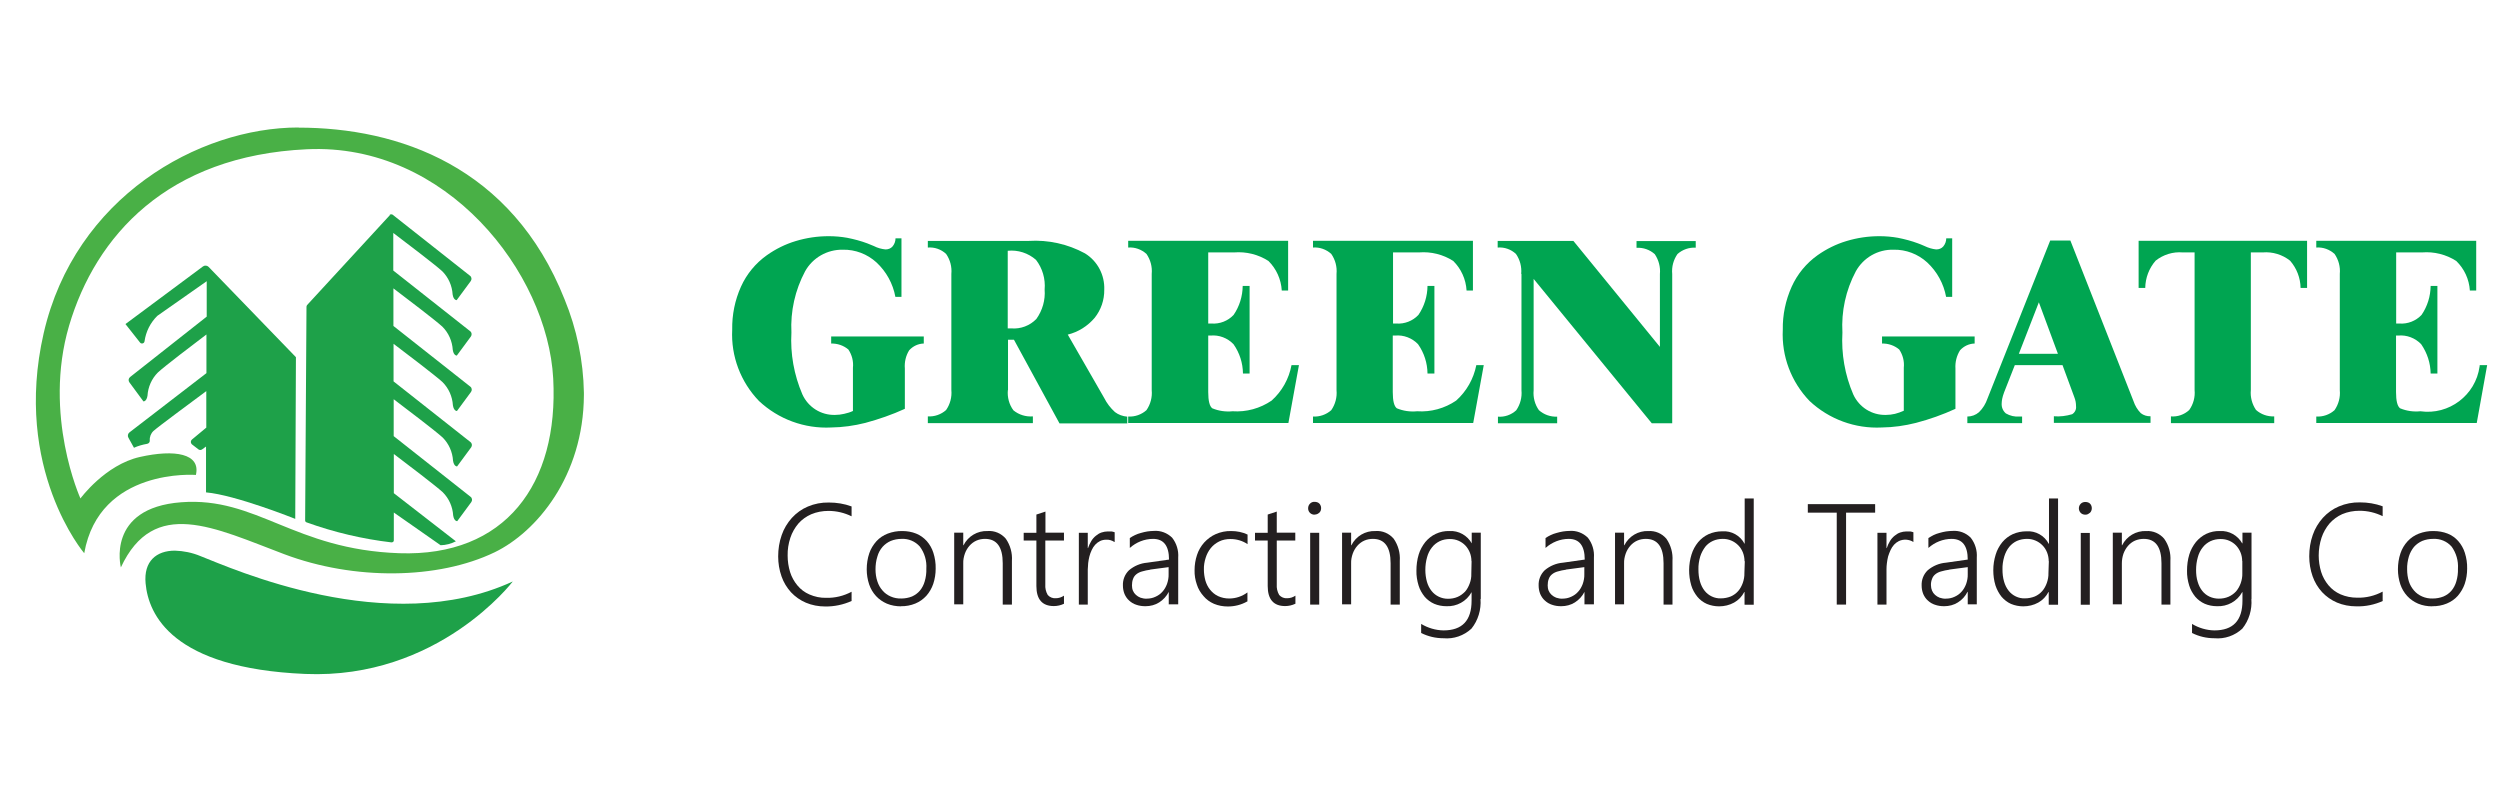 <svg xmlns="http://www.w3.org/2000/svg" xmlns:xlink="http://www.w3.org/1999/xlink" id="Layer_1" data-name="Layer 1" viewBox="0 0 184.92 60"><defs><style>      .cls-1 {        fill: none;      }      .cls-2 {        fill: url(#linear-gradient);      }      .cls-3 {        clip-path: url(#clippath);      }      .cls-4 {        fill: #00a551;      }      .cls-5 {        fill: #231f20;      }      .cls-6 {        clip-path: url(#clippath-1);      }      .cls-7 {        clip-path: url(#clippath-3);      }      .cls-8 {        clip-path: url(#clippath-2);      }      .cls-9 {        fill: url(#linear-gradient-3);      }      .cls-10 {        fill: url(#linear-gradient-4);      }      .cls-11 {        fill: url(#linear-gradient-2);      }    </style><clipPath id="clippath"><path class="cls-1" d="M28.85,15.9l-6.14,6.67s-.04,.07-.04,.11l-.1,15.81c0,.07,.04,.13,.11,.15,2.03,.73,4.14,1.23,6.28,1.48,.09,0,.17-.06,.17-.14,0,0,0,0,0-.01v-2.06l3.46,2.42c.4-.01,.78-.11,1.13-.29l-4.59-3.56v-2.9c.9,.68,3.12,2.37,3.62,2.83,.46,.46,.73,1.07,.77,1.72,.07,.44,.3,.42,.3,.42l1.04-1.41c.09-.12,.07-.3-.05-.39l-5.69-4.49v-2.73c.9,.68,3.12,2.37,3.62,2.83,.46,.46,.73,1.07,.77,1.72,.07,.44,.3,.42,.3,.42l1.04-1.41c.09-.12,.07-.3-.05-.39l-5.69-4.49v-2.78c.9,.68,3.12,2.37,3.62,2.83,.46,.46,.73,1.07,.77,1.72,.07,.44,.3,.42,.3,.42l1.04-1.41c.09-.12,.07-.3-.05-.39l-5.69-4.49v-2.78c.9,.68,3.12,2.37,3.62,2.83,.46,.46,.73,1.07,.77,1.72,.07,.44,.3,.42,.3,.42l1.04-1.41c.09-.12,.07-.3-.05-.39l-5.69-4.49v-2.78c.9,.68,3.12,2.37,3.62,2.83,.46,.46,.73,1.07,.77,1.72,.07,.44,.3,.42,.3,.42l1.04-1.41c.09-.12,.07-.3-.05-.39l-5.74-4.53h0s-.06-.02-.1-.02c-.04,0-.09,.02-.12,.05"></path></clipPath><linearGradient id="linear-gradient" x1="-174.36" y1="282.18" x2="-174.34" y2="282.18" gradientTransform="translate(4397.41 14087.85) scale(25.2 -49.83)" gradientUnits="userSpaceOnUse"><stop offset="0" stop-color="#74bf44"></stop><stop offset="1" stop-color="#1ea149"></stop></linearGradient><clipPath id="clippath-1"><path class="cls-1" d="M15.01,19.71l-5.73,4.26,1.08,1.37c.06,.08,.18,.09,.26,.03,.04-.03,.06-.07,.07-.12,.1-.72,.43-1.38,.95-1.89l3.65-2.56v2.62s-5.67,4.47-5.67,4.47c-.12,.1-.14,.27-.05,.39l1.04,1.41s.23,.02,.3-.42c.04-.65,.31-1.26,.77-1.72,.49-.46,2.68-2.12,3.59-2.81v2.86s-5.69,4.38-5.69,4.38c-.12,.09-.16,.26-.08,.4l.41,.74c.31-.14,.63-.23,.97-.29,.12-.02,.21-.12,.2-.25-.02-.26,.08-.52,.27-.7,.34-.31,2.98-2.26,3.91-2.95v2.7s-1.06,.88-1.06,.88c-.1,.08-.11,.23-.03,.33,.01,.01,.02,.02,.03,.03l.48,.37c.08,.06,.19,.06,.27,0l.29-.21v3.39c2.18,.19,6.6,1.96,6.6,1.96l.05-11.96-6.46-6.68c-.11-.11-.29-.13-.41-.03"></path></clipPath><linearGradient id="linear-gradient-2" x1="-173.41" y1="280.88" x2="-173.39" y2="280.88" gradientTransform="translate(4451.39 10739.68) scale(25.66 -38.13)" xlink:href="#linear-gradient"></linearGradient><clipPath id="clippath-2"><path class="cls-1" d="M22.08,9.43c-7.4,0-16.55,5.17-18.85,15.22-2.3,10.05,3,16.27,3,16.27,1.12-6.35,8.26-5.79,8.26-5.79,.37-1.58-1.56-1.91-4.14-1.33s-4.4,3.07-4.4,3.07c0,0-2.79-6.15-.84-12.78,1.96-6.63,7.26-12.57,17.59-13.05,10.33-.49,17.8,9.14,18.22,16.96s-3.56,13.19-11.38,12.92-10.54-4.19-16.13-3.77-4.47,4.82-4.47,4.82c2.44-5.24,6.91-2.93,12.08-.98,5.17,1.95,11.38,1.88,15.57-.14,3.09-1.5,6.57-5.62,6.6-11.63v-.17c-.04-2.37-.53-4.72-1.43-6.91-3.91-9.84-12.29-12.7-19.69-12.7Z"></path></clipPath><linearGradient id="linear-gradient-3" x1="-177.83" y1="283.31" x2="-177.83" y2="283.31" gradientTransform="translate(15293.61 19337.21) scale(85.98 -68.16)" xlink:href="#linear-gradient"></linearGradient><clipPath id="clippath-3"><path class="cls-1" d="M10.77,43.15c.21,2.3,1.95,6.28,11.8,6.7,9.85,.42,15.36-6.84,15.36-6.84-9.22,4.26-20.8-.98-23.11-1.88-.6-.25-1.24-.38-1.88-.4-1.38,0-2.32,.79-2.17,2.42"></path></clipPath><linearGradient id="linear-gradient-4" x1="-177" y1="276.35" x2="-176.99" y2="276.35" gradientTransform="translate(9833.41 5410.19) scale(55.54 -19.41)" xlink:href="#linear-gradient"></linearGradient></defs><g><g id="Group_2" data-name="Group 2"><g class="cls-3"><g id="Group_1" data-name="Group 1"><rect id="Rectangle_3" data-name="Rectangle 3" class="cls-2" x="22.56" y="15.85" width="12.39" height="24.5"></rect></g></g></g><g id="Group_4" data-name="Group 4"><g class="cls-6"><g id="Group_3" data-name="Group 3"><rect id="Rectangle_4" data-name="Rectangle 4" class="cls-11" x="9.28" y="19.65" width="12.61" height="18.75"></rect></g></g></g><g id="Group_6" data-name="Group 6"><g class="cls-8"><g id="Group_5" data-name="Group 5"><rect id="Rectangle_5" data-name="Rectangle 5" class="cls-9" x=".92" y="9.43" width="42.27" height="33.51"></rect></g></g></g><g id="Group_8" data-name="Group 8"><g class="cls-7"><g id="Group_7" data-name="Group 7"><rect id="Rectangle_6" data-name="Rectangle 6" class="cls-10" x="10.62" y="40.72" width="27.31" height="9.54"></rect></g></g></g></g><rect class="cls-1" x="-.6" y="-21.95" width="88.14" height="101.52"></rect><g id="Group_9" data-name="Group 9"><path id="Path_5" data-name="Path 5" class="cls-4" d="M63.09,30.39v-3.19c.05-.47-.07-.95-.34-1.35-.36-.3-.81-.45-1.27-.44v-.52h6.85v.52c-.41,.01-.8,.19-1.08,.5-.25,.4-.36,.88-.32,1.35v2.98c-.94,.43-1.92,.77-2.92,1.04-.83,.21-1.68,.33-2.53,.34-1.97,.1-3.9-.61-5.34-1.96-1.36-1.41-2.08-3.32-1.98-5.27-.02-1.1,.2-2.19,.65-3.19,.42-.93,1.08-1.73,1.91-2.32,.65-.46,1.37-.82,2.14-1.05,.79-.24,1.61-.36,2.44-.36,.46,0,.92,.04,1.37,.12,.5,.1,1,.23,1.48,.41,.11,.04,.28,.11,.49,.2,.27,.14,.56,.22,.86,.25,.2,0,.39-.07,.52-.22,.14-.17,.22-.38,.22-.6h.44v4.33h-.45c-.18-.98-.67-1.87-1.4-2.55-.68-.62-1.57-.96-2.49-.94-1.15-.02-2.23,.59-2.79,1.6-.74,1.39-1.09,2.95-1.01,4.53-.09,1.56,.19,3.13,.81,4.57,.43,.95,1.38,1.55,2.42,1.52,.23,0,.45-.03,.67-.08,.23-.05,.46-.12,.67-.22"></path><path id="Path_6" data-name="Path 6" class="cls-4" d="M74.55,28.85c-.05,.53,.09,1.07,.41,1.5,.4,.33,.92,.49,1.44,.45v.5h-7.77v-.5c.49,.03,.98-.14,1.35-.47,.3-.43,.44-.96,.39-1.48v-8.59c.05-.52-.09-1.05-.39-1.48-.37-.34-.85-.51-1.35-.47v-.49h7.46c1.45-.09,2.89,.23,4.16,.92,.93,.57,1.47,1.6,1.43,2.69,.01,.76-.24,1.49-.71,2.08-.52,.61-1.21,1.05-1.99,1.24l2.69,4.68c.2,.4,.47,.75,.8,1.05,.26,.2,.58,.31,.91,.34v.5h-5.01l-3.37-6.19h-.44v3.74Zm-.01-4.56h.26c.69,.06,1.38-.2,1.86-.7,.45-.63,.67-1.4,.61-2.17,.07-.79-.16-1.58-.64-2.2-.57-.5-1.33-.75-2.09-.67v5.74Z"></path><path id="Path_7" data-name="Path 7" class="cls-4" d="M83.45,31.3v-.49c.49,.03,.98-.14,1.35-.47,.3-.43,.44-.96,.39-1.48v-8.6c.05-.52-.09-1.05-.39-1.48-.37-.33-.85-.51-1.35-.47v-.5h11.83v3.68h-.47c-.05-.83-.4-1.61-.99-2.19-.75-.48-1.64-.7-2.53-.63h-1.92v5.26h.23c.62,.05,1.23-.19,1.65-.64,.43-.63,.66-1.37,.67-2.14h.51v6.48h-.49c-.01-.78-.25-1.53-.7-2.17-.44-.46-1.07-.7-1.7-.64h-.17v4.18c0,.65,.1,1.05,.3,1.2,.48,.2,.99,.27,1.5,.22,1.02,.07,2.04-.21,2.89-.79,.77-.69,1.28-1.61,1.47-2.62h.55l-.78,4.28h-11.87Z"></path><path id="Path_8" data-name="Path 8" class="cls-4" d="M97.12,31.3v-.49c.49,.03,.98-.14,1.35-.47,.3-.43,.44-.96,.39-1.48v-8.6c.05-.52-.09-1.05-.39-1.48-.37-.33-.85-.51-1.35-.47v-.5h11.83v3.68h-.47c-.05-.83-.4-1.61-.99-2.19-.75-.48-1.64-.7-2.53-.63h-1.92v5.26h.23c.62,.05,1.23-.19,1.65-.64,.43-.63,.66-1.37,.67-2.14h.51v6.48h-.51c-.01-.78-.25-1.53-.7-2.17-.44-.46-1.07-.7-1.7-.64h-.17v4.18c0,.65,.1,1.05,.3,1.2,.48,.2,.99,.27,1.5,.22,1.02,.07,2.04-.21,2.89-.79,.77-.69,1.29-1.61,1.49-2.62h.55l-.78,4.28h-11.87Z"></path><path id="Path_9" data-name="Path 9" class="cls-4" d="M112.52,20.26c.05-.52-.09-1.05-.39-1.48-.37-.34-.85-.51-1.35-.47v-.49h5.6l6.4,7.84v-5.39c.05-.52-.09-1.04-.38-1.47-.37-.33-.85-.5-1.35-.47v-.5h4.38v.49c-.49-.03-.98,.14-1.35,.47-.3,.43-.44,.95-.39,1.48v11.04h-1.51l-8.74-10.68v8.24c-.05,.52,.09,1.05,.39,1.47,.37,.33,.85,.5,1.35,.48v.49h-4.38v-.49c.49,.04,.98-.13,1.35-.47,.3-.43,.44-.96,.39-1.48v-8.61Z"></path><path id="Path_10" data-name="Path 10" class="cls-4" d="M140.82,30.39v-3.19c.05-.47-.07-.95-.34-1.35-.36-.3-.81-.45-1.27-.44v-.52h6.85v.52c-.41,.01-.8,.19-1.08,.5-.25,.4-.37,.87-.34,1.35v2.98c-.94,.43-1.92,.78-2.92,1.04-.83,.21-1.67,.33-2.53,.34-1.97,.1-3.9-.61-5.34-1.96-1.36-1.41-2.08-3.32-1.98-5.27-.02-1.1,.21-2.19,.66-3.19,.42-.93,1.08-1.73,1.91-2.32,.65-.46,1.37-.82,2.14-1.05,.79-.24,1.61-.36,2.44-.36,.46,0,.92,.04,1.37,.12,.5,.1,1,.23,1.48,.41,.12,.04,.28,.11,.49,.2,.27,.13,.56,.22,.86,.25,.2,0,.39-.07,.52-.22,.14-.17,.22-.38,.22-.6h.44v4.33h-.45c-.18-.98-.67-1.87-1.4-2.55-.68-.62-1.57-.96-2.49-.94-1.16-.03-2.23,.59-2.79,1.6-.74,1.39-1.08,2.96-.99,4.53-.09,1.56,.18,3.13,.8,4.57,.43,.95,1.38,1.55,2.42,1.52,.23,0,.45-.03,.67-.08,.22-.06,.44-.13,.65-.23"></path><path id="Path_11" data-name="Path 11" class="cls-4" d="M148.22,29.08c-.05,.13-.09,.27-.12,.41-.02,.11-.04,.22-.04,.34-.02,.29,.09,.56,.31,.75,.31,.18,.66,.26,1.01,.23h.19v.49h-4.05v-.49c.31,0,.62-.11,.86-.32,.29-.28,.5-.63,.63-1.01l4.64-11.69h1.49l4.67,11.88c.11,.33,.29,.64,.54,.89,.2,.16,.46,.24,.72,.23v.49h-7.15v-.49c.45,.04,.91-.02,1.35-.15,.2-.12,.32-.35,.29-.59,0-.11-.01-.23-.03-.34-.02-.12-.06-.23-.1-.34l-.87-2.36h-3.53l-.81,2.06Zm1.12-2.91h2.88l-1.41-3.81-1.48,3.81Z"></path><path id="Path_12" data-name="Path 12" class="cls-4" d="M170.65,17.81v3.49h-.48c-.01-.74-.29-1.46-.78-2.02-.57-.45-1.29-.67-2.02-.61h-.88v10.18c-.05,.52,.09,1.04,.38,1.47,.37,.33,.85,.5,1.35,.48v.5h-7.64v-.5c.49,.04,.98-.13,1.35-.47,.31-.43,.45-.96,.4-1.48v-10.18h-.88c-.72-.06-1.43,.16-2,.61-.49,.56-.76,1.28-.77,2.02h-.49v-3.49h12.47Z"></path><path id="Path_13" data-name="Path 13" class="cls-4" d="M171.33,31.3v-.49c.49,.03,.98-.14,1.35-.47,.3-.43,.44-.96,.39-1.48v-8.6c.05-.52-.09-1.05-.39-1.48-.37-.33-.85-.51-1.35-.47v-.5h11.83v3.68h-.47c-.05-.83-.41-1.61-1.01-2.19-.75-.48-1.64-.7-2.52-.63h-1.92v5.26h.23c.62,.05,1.23-.19,1.65-.64,.43-.63,.66-1.37,.67-2.14h.5v6.48h-.5c-.01-.78-.26-1.53-.7-2.17-.44-.46-1.07-.7-1.7-.64h-.16v4.18c0,.65,.1,1.05,.3,1.2,.48,.2,.99,.27,1.5,.22,2.12,.3,4.09-1.19,4.38-3.31,0-.03,0-.07,.01-.1h.55l-.77,4.28h-11.87Z"></path><path id="Path_14" data-name="Path 14" class="cls-5" d="M63,44.45c-.62,.28-1.29,.42-1.96,.41-.49,0-.98-.09-1.43-.28-.42-.18-.79-.44-1.1-.77-.31-.34-.55-.74-.7-1.17-.17-.48-.25-.98-.25-1.48,0-.54,.08-1.07,.26-1.58,.16-.47,.42-.9,.75-1.27,.33-.36,.73-.65,1.18-.84,.49-.21,1.02-.31,1.56-.3,.57,0,1.14,.09,1.68,.29v.73c-.53-.26-1.11-.4-1.71-.4-.44,0-.88,.08-1.28,.25-.36,.16-.69,.39-.95,.69-.26,.31-.46,.66-.59,1.05-.14,.43-.21,.87-.2,1.32,0,.41,.06,.82,.18,1.21,.11,.36,.3,.7,.54,.99,.24,.29,.54,.52,.89,.67,.39,.17,.81,.26,1.23,.25,.66,.02,1.31-.14,1.89-.45v.67Z"></path><path id="Path_15" data-name="Path 15" class="cls-5" d="M66.66,44.85c-.36,0-.73-.06-1.06-.2-.3-.13-.58-.32-.8-.56-.23-.25-.4-.54-.51-.86-.12-.36-.18-.74-.18-1.12,0-.4,.06-.81,.19-1.19,.11-.33,.3-.63,.53-.89,.23-.25,.52-.44,.83-.56,.35-.13,.72-.2,1.09-.19,.35,0,.7,.06,1.02,.19,.3,.12,.56,.31,.78,.55,.22,.25,.39,.55,.49,.87,.12,.38,.18,.77,.17,1.17,0,.39-.06,.77-.18,1.13-.11,.32-.28,.62-.51,.88-.23,.25-.5,.44-.81,.57-.34,.14-.71,.21-1.08,.2m.05-4.98c-.27,0-.54,.05-.79,.15-.23,.1-.44,.25-.61,.44-.18,.21-.31,.45-.38,.71-.1,.31-.14,.63-.14,.95,0,.3,.04,.61,.14,.9,.08,.25,.21,.48,.38,.67,.16,.19,.37,.34,.6,.44,.25,.11,.52,.16,.79,.15,.27,0,.54-.05,.79-.15,.22-.1,.42-.24,.58-.43,.17-.2,.29-.44,.36-.69,.09-.3,.13-.62,.12-.93,.04-.59-.13-1.17-.48-1.64-.34-.39-.85-.6-1.36-.57"></path><path id="Path_16" data-name="Path 16" class="cls-5" d="M74.17,44.72v-3.06c0-1.2-.44-1.8-1.31-1.8-.22,0-.44,.04-.64,.13-.2,.09-.37,.22-.51,.38-.15,.17-.26,.36-.34,.58-.08,.23-.13,.48-.12,.72v3.03h-.67v-5.3h.67v.93h.02c.34-.67,1.03-1.08,1.78-1.05,.51-.04,1.01,.17,1.35,.57,.33,.48,.49,1.05,.45,1.64v3.23h-.68Z"></path><path id="Path_17" data-name="Path 17" class="cls-5" d="M78.7,44.66c-.23,.11-.49,.17-.75,.17-.86,0-1.29-.5-1.29-1.48v-3.37h-.94v-.57h.94v-1.35l.67-.22v1.56h1.37v.58h-1.38v3.25c-.02,.27,.04,.54,.18,.78,.15,.17,.37,.26,.6,.24,.21,0,.42-.07,.6-.19v.6Z"></path><path id="Path_18" data-name="Path 18" class="cls-5" d="M82.43,40.09c-.18-.12-.39-.18-.6-.17-.16,0-.32,.03-.46,.1-.14,.07-.26,.16-.36,.27-.11,.12-.19,.25-.26,.4-.07,.15-.13,.31-.17,.47-.04,.16-.07,.33-.09,.49,0,.17-.03,.34-.03,.47v2.6h-.66v-5.31h.66v1.13h.02c.06-.18,.14-.36,.24-.52,.09-.15,.2-.28,.34-.39,.12-.1,.26-.19,.41-.24,.15-.05,.31-.08,.46-.08,.1,0,.19,0,.29,0,.08,.01,.16,.04,.23,.06v.71Z"></path><path id="Path_19" data-name="Path 19" class="cls-5" d="M86.45,44.72v-.94h0c-.16,.32-.41,.59-.71,.78-.3,.19-.65,.28-1.01,.28-.24,0-.47-.03-.69-.11-.19-.06-.37-.17-.52-.31-.15-.13-.26-.3-.34-.48-.08-.2-.12-.41-.12-.62-.02-.43,.14-.84,.45-1.14,.38-.32,.85-.52,1.35-.56l1.61-.23c0-1.01-.39-1.53-1.18-1.53-.64,0-1.25,.25-1.72,.67v-.73c.12-.08,.24-.16,.38-.22,.14-.07,.29-.12,.44-.16,.16-.05,.32-.08,.48-.11,.16-.02,.32-.04,.48-.04,.5-.04,.99,.15,1.35,.5,.33,.42,.49,.95,.45,1.48v3.45h-.69Zm-1.37-2.58c-.21,.03-.41,.07-.61,.13-.15,.04-.3,.11-.42,.21-.11,.09-.19,.2-.24,.34-.06,.15-.08,.32-.08,.48,0,.13,.02,.27,.07,.39,.05,.12,.12,.22,.22,.31,.1,.09,.21,.16,.34,.21,.15,.05,.31,.08,.46,.07,.22,0,.44-.04,.65-.14,.2-.09,.37-.21,.51-.37,.15-.16,.26-.36,.34-.57,.08-.23,.13-.48,.12-.73v-.52l-1.36,.18Z"></path><path id="Path_20" data-name="Path 20" class="cls-5" d="M92.25,44.49c-.44,.25-.93,.37-1.43,.37-.35,0-.7-.06-1.03-.2-.3-.13-.56-.32-.77-.57-.22-.25-.39-.53-.49-.85-.12-.34-.18-.7-.17-1.07,0-.38,.06-.76,.18-1.12,.11-.34,.29-.65,.53-.92,.24-.26,.53-.48,.85-.62,.36-.16,.76-.24,1.15-.23,.42,0,.83,.08,1.21,.26v.71c-.37-.25-.81-.38-1.26-.38-.29,0-.58,.05-.84,.18-.24,.12-.45,.28-.62,.49-.17,.21-.3,.46-.38,.72-.09,.28-.14,.58-.13,.87,0,.28,.04,.55,.11,.81,.07,.24,.18,.47,.34,.67,.16,.2,.36,.37,.59,.48,.26,.12,.54,.18,.83,.18,.49,0,.96-.16,1.35-.45v.67Z"></path><path id="Path_21" data-name="Path 21" class="cls-5" d="M95.81,44.66c-.23,.11-.49,.17-.75,.17-.86,0-1.29-.5-1.29-1.48v-3.37h-.94v-.57h.94v-1.35l.67-.22v1.56h1.37v.58h-1.37v3.25c-.02,.27,.04,.54,.18,.78,.15,.17,.37,.26,.6,.24,.21,0,.42-.07,.6-.19v.6Z"></path><path id="Path_22" data-name="Path 22" class="cls-5" d="M97.23,38.07c-.26,0-.47-.2-.47-.46,0,0,0-.01,0-.02,0-.13,.05-.25,.14-.34,.09-.09,.21-.14,.34-.13,.06,0,.13,.01,.19,.03,.06,.02,.11,.05,.15,.09,.04,.04,.08,.09,.1,.15,.03,.06,.04,.12,.04,.19,0,.06-.01,.13-.03,.19-.02,.06-.06,.11-.1,.15-.04,.04-.1,.07-.15,.1-.06,.03-.13,.04-.19,.04m-.34,1.35h.67v5.31h-.67v-5.31Z"></path><path id="Path_23" data-name="Path 23" class="cls-5" d="M102.86,44.72v-3.06c0-1.2-.44-1.8-1.31-1.8-.22,0-.44,.04-.64,.13-.2,.09-.37,.22-.51,.38-.15,.17-.26,.36-.34,.58-.08,.23-.13,.48-.12,.72v3.03h-.67v-5.3h.67v.93h.02c.34-.67,1.03-1.08,1.78-1.05,.51-.04,1.01,.17,1.35,.57,.33,.48,.49,1.05,.45,1.64v3.23h-.68Z"></path><path id="Path_24" data-name="Path 24" class="cls-5" d="M109.51,44.31c.06,.79-.18,1.58-.67,2.19-.56,.52-1.31,.78-2.07,.71-.57,0-1.14-.13-1.65-.39v-.67c.5,.3,1.07,.47,1.65,.48,1.39,0,2.08-.73,2.08-2.2v-.63h0c-.37,.68-1.1,1.08-1.87,1.04-.31,0-.62-.06-.9-.18-.27-.12-.51-.3-.7-.52-.2-.25-.36-.53-.45-.83-.11-.36-.17-.73-.16-1.1,0-.4,.05-.81,.17-1.2,.1-.33,.27-.64,.49-.92,.21-.25,.47-.46,.77-.6,.32-.15,.66-.22,1.01-.21,.68-.04,1.32,.32,1.65,.91h0v-.79h.67v4.9Zm-.67-2.81c0-.43-.16-.84-.45-1.15-.14-.15-.32-.27-.5-.35-.2-.09-.42-.13-.65-.13-.26,0-.52,.05-.75,.16-.22,.11-.42,.26-.57,.46-.17,.21-.29,.46-.36,.72-.09,.31-.13,.63-.13,.95,0,.3,.04,.6,.12,.88,.07,.24,.18,.47,.34,.67,.29,.37,.74,.58,1.21,.58,.25,0,.49-.04,.72-.14,.21-.09,.39-.23,.55-.39,.15-.17,.26-.38,.34-.6,.09-.23,.13-.48,.12-.73l.02-.92Z"></path><path id="Path_25" data-name="Path 25" class="cls-5" d="M117.2,44.72v-.94h0c-.16,.32-.41,.59-.71,.78-.3,.19-.65,.28-1.01,.28-.24,0-.47-.03-.69-.11-.19-.06-.37-.17-.52-.31-.15-.13-.26-.3-.34-.48-.08-.2-.12-.41-.12-.62-.02-.43,.14-.84,.45-1.14,.38-.32,.85-.52,1.35-.56l1.61-.23c0-1.01-.39-1.53-1.18-1.53-.64,0-1.25,.25-1.72,.67v-.73c.12-.08,.24-.16,.38-.22,.14-.07,.29-.12,.44-.16,.16-.05,.32-.08,.48-.11,.16-.02,.32-.04,.48-.04,.5-.04,.99,.15,1.35,.5,.33,.42,.49,.95,.45,1.48v3.45h-.69Zm-1.37-2.58c-.21,.03-.41,.07-.61,.13-.15,.04-.3,.11-.42,.21-.11,.09-.19,.2-.24,.34-.06,.15-.08,.32-.08,.48,0,.13,.02,.27,.07,.39,.05,.12,.12,.22,.22,.31,.1,.09,.21,.16,.34,.21,.15,.05,.31,.08,.46,.07,.22,0,.44-.04,.65-.14,.2-.09,.37-.21,.51-.37,.15-.16,.26-.36,.34-.57,.08-.23,.13-.48,.12-.73v-.52l-1.36,.18Z"></path><path id="Path_26" data-name="Path 26" class="cls-5" d="M123.05,44.72v-3.06c0-1.2-.44-1.8-1.31-1.8-.22,0-.44,.04-.64,.13-.2,.09-.37,.22-.51,.38-.15,.17-.26,.36-.34,.58-.08,.23-.13,.48-.12,.72v3.03h-.67v-5.3h.67v.93h.02c.34-.67,1.03-1.08,1.78-1.05,.51-.03,1,.18,1.33,.57,.33,.48,.49,1.05,.45,1.64v3.23h-.66Z"></path><path id="Path_27" data-name="Path 27" class="cls-5" d="M129.04,44.72v-.93h-.02c-.17,.33-.43,.6-.75,.78-.34,.19-.73,.28-1.11,.28-.31,0-.62-.06-.91-.18-.27-.12-.51-.3-.7-.53-.2-.25-.36-.53-.45-.84-.22-.75-.21-1.55,.02-2.29,.1-.33,.27-.64,.49-.91,.21-.25,.47-.45,.77-.59,.32-.14,.66-.21,1.01-.21,.68-.05,1.33,.31,1.65,.92h.01v-3.35h.67v7.86h-.67Zm0-3.2c0-.22-.04-.44-.12-.65-.08-.2-.19-.38-.34-.53-.3-.31-.73-.49-1.16-.48-.25,0-.5,.05-.72,.15-.22,.1-.42,.25-.57,.44-.16,.22-.29,.46-.37,.72-.09,.31-.14,.63-.13,.95,0,.31,.03,.61,.12,.91,.07,.24,.18,.47,.34,.67,.14,.18,.32,.32,.53,.42,.21,.1,.44,.15,.67,.14,.25,0,.5-.05,.73-.14,.21-.09,.4-.23,.55-.4,.15-.17,.26-.38,.34-.6,.08-.23,.13-.48,.12-.73l.03-.89Z"></path><path id="Path_28" data-name="Path 28" class="cls-5" d="M136.55,37.92v6.8h-.69v-6.8h-2.14v-.63h4.98v.63h-2.15Z"></path><path id="Path_29" data-name="Path 29" class="cls-5" d="M141.53,40.09c-.32-.2-.72-.23-1.07-.07-.14,.07-.26,.16-.36,.27-.11,.12-.19,.25-.26,.4-.07,.15-.13,.31-.18,.47-.04,.16-.07,.33-.09,.49-.02,.16-.03,.31-.03,.47v2.6h-.67v-5.31h.67v1.13h.02c.06-.18,.14-.36,.24-.52,.09-.15,.2-.28,.34-.39,.12-.1,.26-.19,.41-.24,.15-.05,.31-.08,.46-.08,.1,0,.19,0,.29,0,.08,.01,.16,.04,.23,.06v.71Z"></path><path id="Path_30" data-name="Path 30" class="cls-5" d="M145.55,44.72v-.94h-.02c-.16,.32-.4,.59-.71,.78-.3,.19-.65,.28-1.01,.28-.24,0-.47-.03-.69-.11-.19-.06-.37-.17-.52-.31-.15-.13-.26-.3-.34-.48-.08-.2-.12-.41-.12-.62-.02-.43,.14-.84,.45-1.14,.38-.32,.85-.52,1.35-.56l1.61-.23c0-1.01-.39-1.53-1.19-1.53-.64,0-1.25,.25-1.72,.67v-.73c.12-.08,.25-.15,.38-.22,.14-.07,.29-.12,.44-.16,.16-.05,.32-.08,.48-.11,.16-.02,.32-.04,.48-.04,.5-.04,.99,.14,1.35,.5,.33,.42,.49,.95,.45,1.48v3.45h-.67Zm-1.37-2.58c-.21,.03-.41,.07-.61,.13-.15,.04-.3,.11-.42,.21-.11,.09-.19,.2-.24,.34-.06,.15-.09,.32-.08,.48,0,.14,.03,.27,.08,.39,.05,.12,.12,.22,.22,.31,.1,.09,.21,.16,.34,.21,.15,.05,.31,.08,.46,.07,.22,0,.44-.04,.65-.14,.2-.09,.37-.21,.51-.37,.15-.16,.26-.36,.34-.57,.08-.23,.13-.48,.12-.73v-.52l-1.36,.18Z"></path><path id="Path_31" data-name="Path 31" class="cls-5" d="M151.54,44.72v-.93h-.02c-.17,.33-.43,.6-.75,.78-.34,.19-.73,.28-1.11,.28-.31,0-.62-.06-.91-.18-.27-.12-.51-.31-.7-.53-.2-.25-.35-.54-.45-.84-.11-.36-.16-.74-.16-1.12,0-.4,.06-.79,.18-1.17,.1-.33,.27-.64,.49-.91,.21-.25,.47-.45,.77-.59,.32-.14,.66-.21,1.01-.21,.68-.05,1.33,.31,1.65,.92h.02v-3.35h.67v7.86h-.68Zm0-3.2c0-.22-.04-.44-.12-.65-.08-.2-.19-.38-.34-.53-.3-.31-.73-.49-1.16-.48-.25,0-.5,.05-.73,.15-.22,.1-.41,.25-.57,.44-.17,.21-.29,.46-.37,.72-.09,.31-.14,.63-.13,.95,0,.31,.03,.61,.12,.91,.07,.24,.18,.47,.34,.67,.14,.18,.32,.32,.53,.42,.21,.1,.44,.15,.67,.14,.25,0,.5-.05,.73-.14,.21-.09,.4-.23,.55-.4,.15-.17,.26-.38,.34-.6,.08-.23,.13-.48,.12-.73l.03-.89Z"></path><path id="Path_32" data-name="Path 32" class="cls-5" d="M154.25,38.07c-.13,0-.25-.04-.34-.13-.09-.09-.14-.21-.14-.34,0-.13,.05-.25,.14-.34,.09-.09,.21-.13,.34-.13,.06,0,.13,.01,.19,.03,.06,.02,.11,.05,.15,.09,.04,.04,.08,.09,.1,.15,.05,.12,.05,.26,0,.38-.02,.06-.06,.11-.1,.15-.05,.04-.1,.07-.15,.1-.06,.03-.12,.04-.19,.04m-.34,1.35h.67v5.31h-.67v-5.31Z"></path><path id="Path_33" data-name="Path 33" class="cls-5" d="M159.88,44.72v-3.06c0-1.2-.44-1.8-1.31-1.8-.22,0-.44,.04-.65,.13-.2,.09-.37,.22-.51,.38-.15,.17-.26,.37-.34,.58-.08,.23-.12,.48-.12,.72v3.03h-.67v-5.3h.67v.93h.02c.34-.67,1.03-1.08,1.78-1.05,.51-.03,1,.18,1.33,.57,.34,.48,.5,1.05,.46,1.64v3.23h-.66Z"></path><path id="Path_34" data-name="Path 34" class="cls-5" d="M166.53,44.31c.06,.79-.18,1.58-.67,2.19-.56,.52-1.31,.78-2.07,.71-.57,0-1.14-.13-1.65-.39v-.67c.5,.3,1.07,.47,1.65,.48,1.39,0,2.08-.73,2.08-2.2v-.63h-.02c-.37,.68-1.1,1.08-1.87,1.04-.31,0-.62-.06-.9-.18-.27-.12-.51-.3-.7-.52-.2-.25-.36-.53-.45-.83-.11-.36-.17-.73-.16-1.1,0-.4,.05-.81,.17-1.2,.1-.33,.27-.64,.49-.92,.21-.25,.47-.46,.76-.6,.32-.15,.66-.22,1.01-.21,.68-.04,1.32,.32,1.65,.91h.02v-.79h.67v4.9Zm-.68-2.81c0-.43-.16-.84-.45-1.15-.14-.15-.32-.27-.5-.35-.2-.09-.42-.13-.65-.13-.26,0-.51,.05-.75,.16-.22,.11-.42,.26-.57,.46-.17,.21-.29,.46-.36,.72-.09,.31-.13,.63-.13,.95,0,.3,.03,.6,.12,.88,.07,.24,.18,.47,.34,.67,.14,.18,.32,.32,.53,.42,.22,.1,.45,.15,.69,.15,.25,0,.49-.04,.72-.14,.21-.09,.4-.23,.56-.4,.15-.18,.26-.38,.34-.6,.08-.23,.13-.48,.12-.73v-.92Z"></path><path id="Path_35" data-name="Path 35" class="cls-5" d="M176.26,44.45c-.62,.28-1.29,.42-1.97,.4-.49,0-.98-.09-1.43-.28-.42-.18-.79-.44-1.1-.77-.31-.34-.55-.74-.7-1.17-.17-.48-.25-.98-.25-1.48,0-.54,.08-1.07,.26-1.58,.16-.47,.42-.9,.75-1.27,.33-.36,.73-.65,1.18-.84,.49-.21,1.02-.31,1.56-.3,.57,0,1.14,.09,1.68,.29v.73c-.53-.26-1.11-.4-1.71-.4-.44,0-.88,.08-1.28,.25-.36,.16-.68,.4-.94,.69-.26,.31-.46,.66-.59,1.05-.14,.43-.21,.87-.21,1.32,0,.41,.06,.82,.18,1.21,.11,.36,.3,.7,.54,.99,.24,.29,.55,.52,.89,.67,.39,.17,.81,.25,1.23,.25,.66,.02,1.31-.14,1.89-.45v.68Z"></path><path id="Path_36" data-name="Path 36" class="cls-5" d="M179.91,44.85c-.36,0-.72-.06-1.05-.2-.3-.13-.58-.32-.8-.56-.23-.25-.4-.54-.51-.86-.12-.36-.18-.74-.18-1.12,0-.4,.06-.81,.19-1.19,.11-.33,.29-.63,.53-.89,.23-.25,.52-.44,.83-.56,.35-.13,.72-.2,1.09-.19,.35,0,.71,.06,1.04,.19,.3,.12,.57,.31,.78,.55,.22,.25,.39,.55,.49,.87,.12,.38,.18,.77,.17,1.17,0,.39-.06,.77-.18,1.13-.11,.32-.29,.62-.51,.88-.22,.25-.5,.44-.81,.57-.34,.14-.71,.21-1.08,.2m.05-4.98c-.27,0-.54,.05-.79,.15-.23,.1-.44,.25-.61,.44-.17,.21-.3,.45-.38,.71-.09,.31-.14,.63-.13,.95,0,.3,.04,.61,.13,.9,.08,.25,.21,.47,.38,.67,.16,.19,.37,.34,.6,.44,.25,.11,.52,.16,.79,.15,.27,0,.54-.05,.79-.15,.23-.1,.43-.24,.59-.43,.17-.2,.29-.44,.36-.69,.09-.3,.13-.62,.12-.93,.04-.59-.13-1.17-.47-1.64-.34-.39-.85-.6-1.37-.57"></path></g></svg>